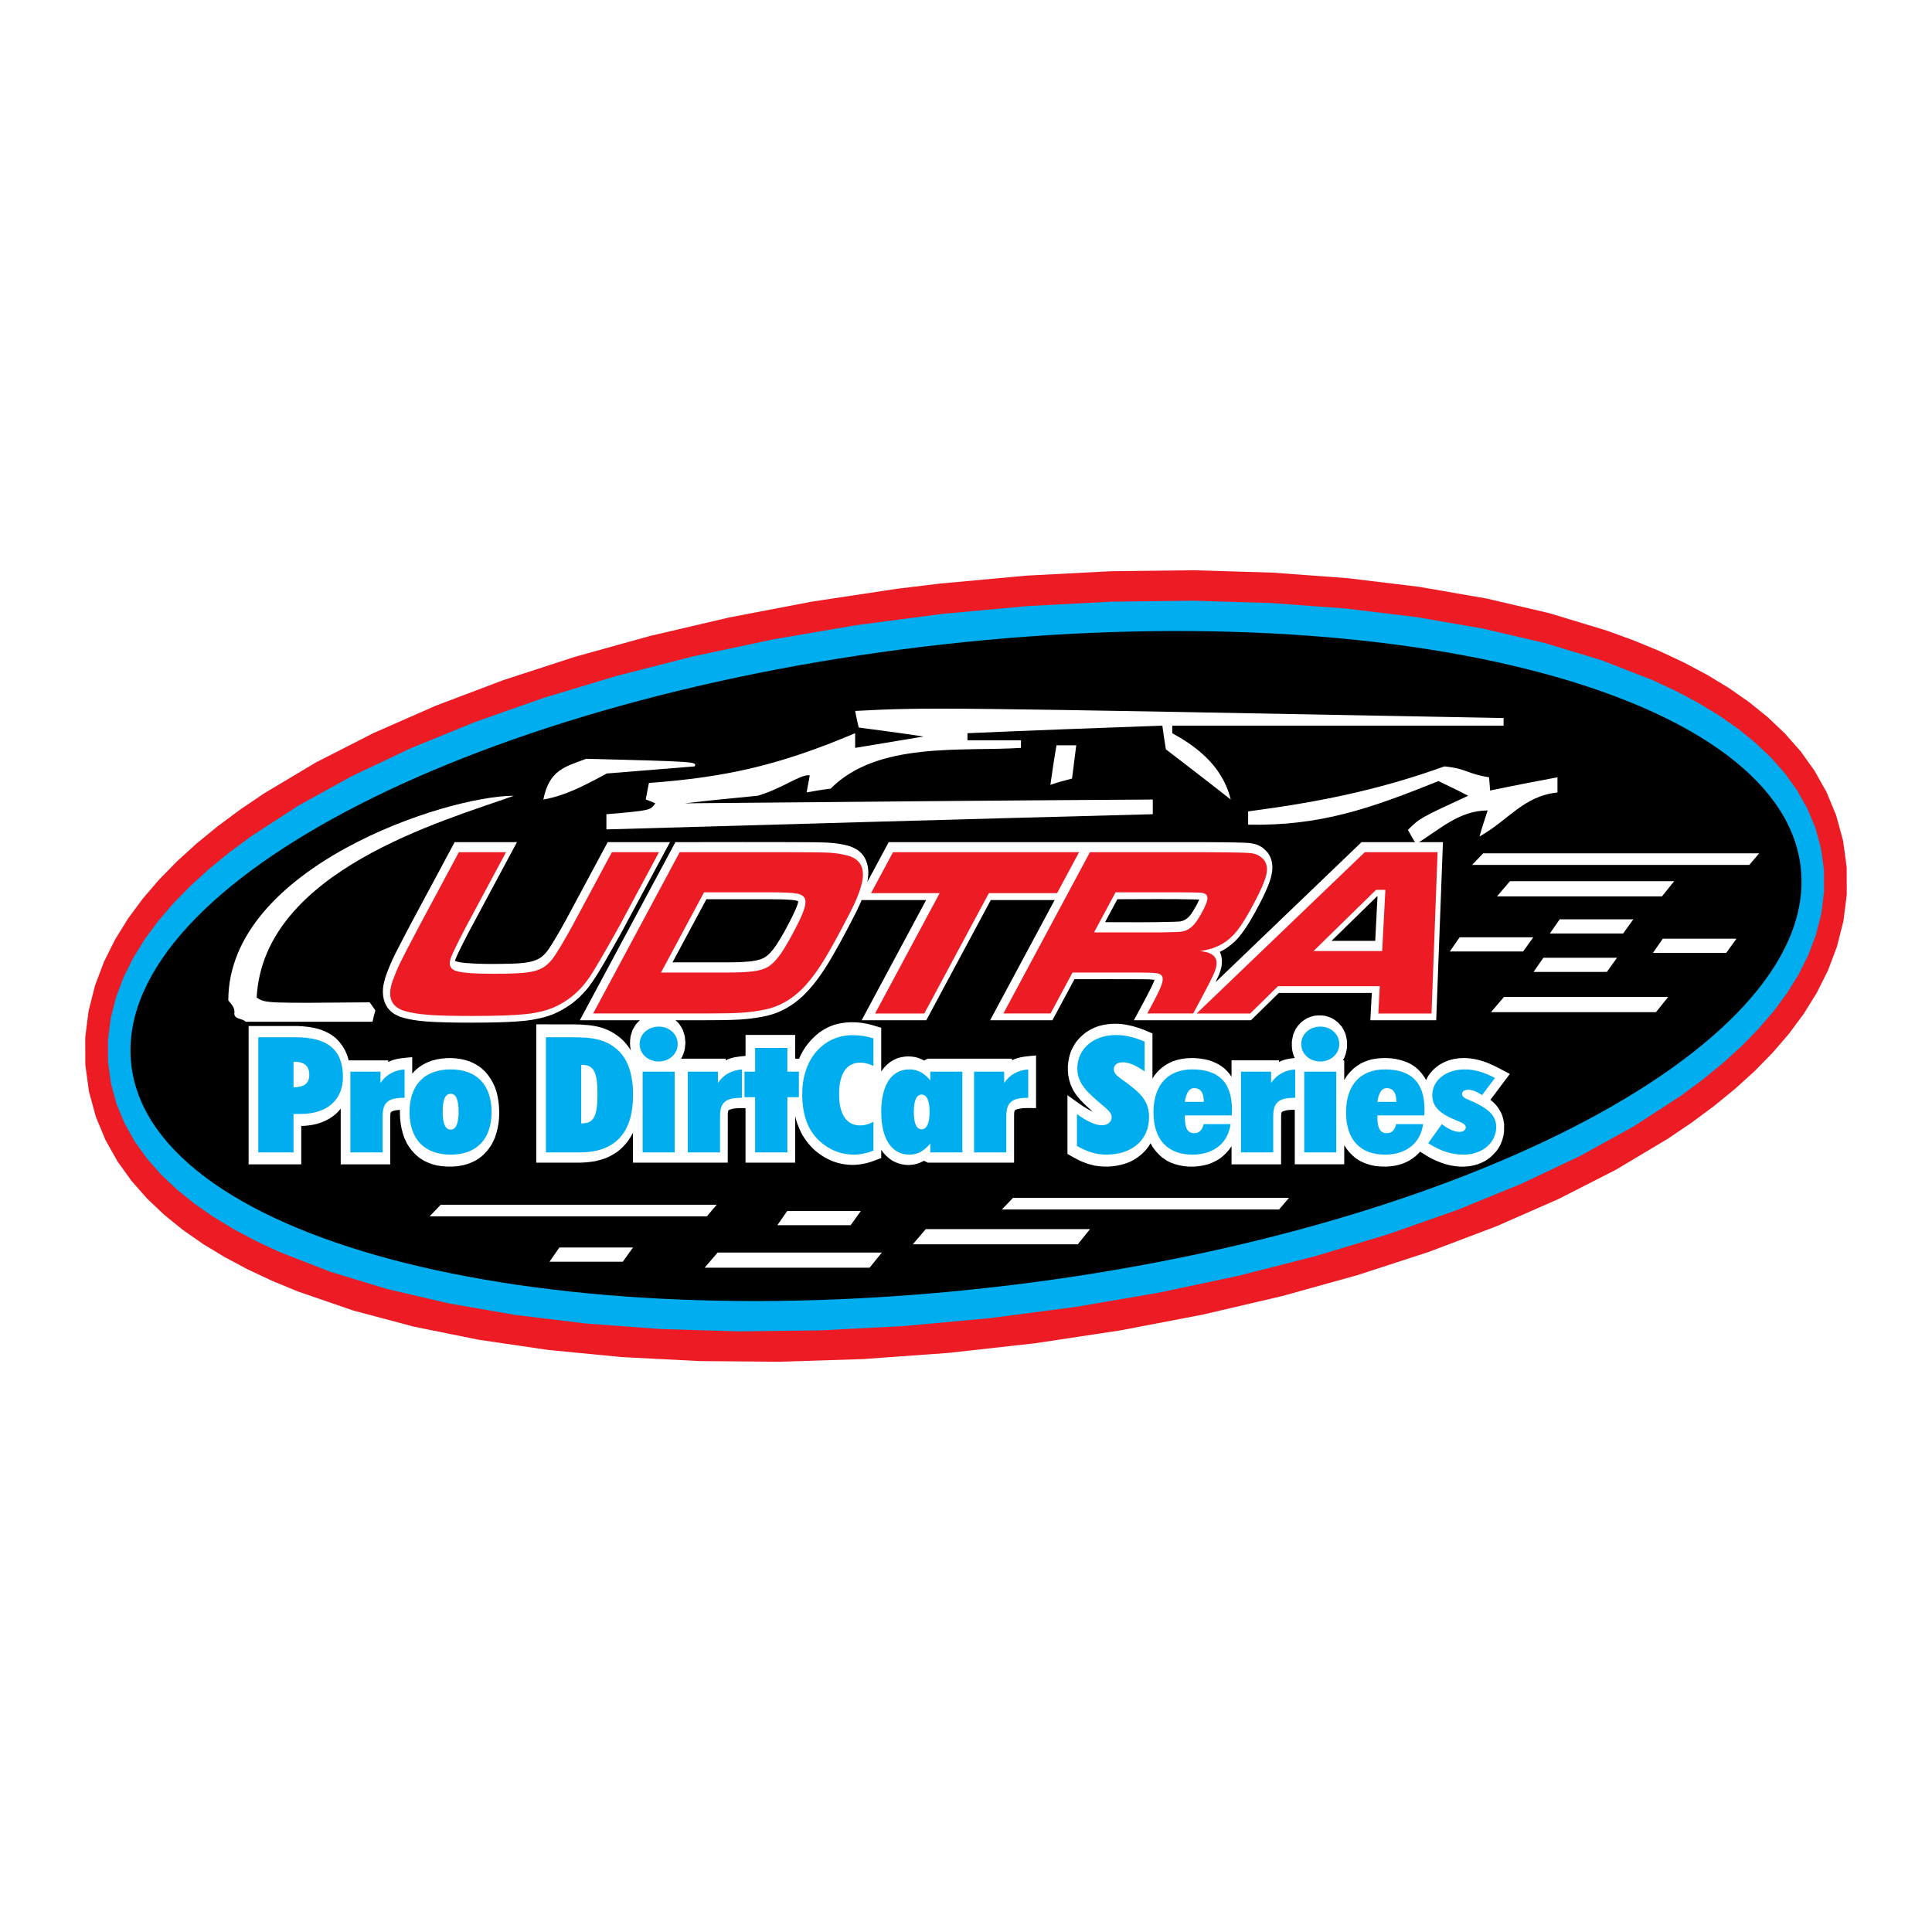 <?xml version="1.0" encoding="utf-8"?>
<!-- Generator: Adobe Illustrator 13.0.0, SVG Export Plug-In . SVG Version: 6.00 Build 14948)  -->
<!DOCTYPE svg PUBLIC "-//W3C//DTD SVG 1.0//EN" "http://www.w3.org/TR/2001/REC-SVG-20010904/DTD/svg10.dtd">
<svg version="1.0" id="Layer_1" xmlns="http://www.w3.org/2000/svg" xmlns:xlink="http://www.w3.org/1999/xlink" x="0px" y="0px"
	 width="192.756px" height="192.756px" viewBox="0 0 192.756 192.756" enable-background="new 0 0 192.756 192.756"
	 xml:space="preserve">
<g>
	<polygon fill-rule="evenodd" clip-rule="evenodd" fill="#FFFFFF" points="0,0 192.756,0 192.756,192.756 0,192.756 0,0 	"/>
	<polygon fill-rule="evenodd" clip-rule="evenodd" fill="#ED1C24" points="93.796,58.222 102.44,57.429 110.866,56.99 
		119.035,56.893 126.903,57.127 134.432,57.682 141.58,58.547 148.31,59.715 154.583,61.179 160.368,62.935 163.067,63.923 
		165.633,64.985 168.062,66.125 170.353,67.345 172.502,68.651 174.508,70.051 176.368,71.555 178.08,73.18 179.637,74.945 
		181.024,76.877 182.222,79.001 183.19,81.333 183.882,83.861 184.245,86.539 184.252,89.26 183.915,91.916 183.274,94.442 
		182.379,96.815 181.268,99.039 179.969,101.134 178.498,103.121 176.865,105.021 175.075,106.848 173.132,108.613 171.039,110.324 
		168.799,111.986 166.415,113.602 161.227,116.7 155.501,119.621 149.271,122.357 142.57,124.896 135.434,127.221 127.9,129.313 
		120.008,131.157 111.795,132.73 103.3,134.014 94.613,134.981 86.073,135.597 77.77,135.863 69.747,135.793 62.043,135.397 
		54.7,134.686 47.757,133.668 41.25,132.352 35.217,130.742 29.689,128.84 27.123,127.777 24.694,126.637 22.404,125.417 
		20.254,124.111 18.249,122.712 16.388,121.207 14.676,119.583 13.12,117.816 11.731,115.885 10.534,113.761 9.565,111.43 
		8.875,108.9 8.511,106.225 8.504,103.503 8.841,100.847 9.481,98.32 10.377,95.947 11.488,93.723 12.787,91.628 14.258,89.641 
		15.891,87.742 17.681,85.915 19.624,84.149 21.716,82.438 23.957,80.776 26.341,79.16 31.53,76.062 37.255,73.141 43.485,70.405 
		50.187,67.867 57.322,65.542 64.855,63.449 72.748,61.605 80.961,60.032 89.456,58.749 93.796,58.222 93.796,58.222 	"/>
	<polygon fill-rule="evenodd" clip-rule="evenodd" fill="#00AEEF" points="93.984,61.252 102.562,60.465 110.921,60.029 
		119.02,59.933 126.816,60.165 134.268,60.714 141.333,61.569 147.97,62.721 154.14,64.161 159.803,65.879 164.922,67.873 
		167.268,68.973 169.464,70.143 171.508,71.385 173.396,72.703 175.124,74.1 176.688,75.584 178.081,77.165 179.295,78.854 
		180.315,80.664 181.121,82.602 181.684,84.662 181.977,86.818 181.982,89.009 181.708,91.168 181.177,93.262 180.416,95.279 
		179.447,97.218 178.287,99.089 176.946,100.9 175.432,102.662 173.749,104.38 171.903,106.057 169.897,107.696 167.737,109.3 
		162.965,112.396 157.62,115.343 151.739,118.125 145.359,120.728 138.518,123.132 131.254,125.32 123.607,127.273 115.618,128.97 
		107.325,130.389 98.771,131.511 90.194,132.298 81.835,132.733 73.736,132.83 65.939,132.598 58.488,132.048 51.423,131.193 
		44.786,130.041 38.616,128.603 32.953,126.884 27.833,124.89 25.489,123.789 23.292,122.619 21.248,121.377 19.36,120.06 
		17.632,118.663 16.068,117.179 14.675,115.598 13.46,113.908 12.44,112.099 11.635,110.16 11.072,108.101 10.78,105.944 
		10.774,103.754 11.048,101.595 11.579,99.5 12.34,97.483 13.309,95.544 14.469,93.674 15.81,91.862 17.324,90.1 19.006,88.383 
		20.853,86.706 22.858,85.066 25.019,83.463 29.791,80.366 35.135,77.42 41.017,74.638 47.397,72.035 54.239,69.63 61.502,67.441 
		69.149,65.489 77.138,63.793 85.43,62.374 93.984,61.252 93.984,61.252 	"/>
	<path fill-rule="evenodd" clip-rule="evenodd" d="M94.172,64.281c46.022-5.127,84.318,5.088,85.536,22.817
		s-35.103,36.257-81.124,41.384c-46.022,5.127-84.318-5.088-85.536-22.816C11.83,87.937,48.151,69.408,94.172,64.281L94.172,64.281z
		"/>
	<polygon fill-rule="evenodd" clip-rule="evenodd" fill="#FFFFFF" points="147.979,85.135 175.514,85.135 174.526,86.293 
		146.869,86.293 147.979,85.135 147.979,85.135 	"/>
	<polygon fill-rule="evenodd" clip-rule="evenodd" fill="#FFFFFF" points="43.975,120.195 71.509,120.195 70.521,121.354 
		42.864,121.354 43.975,120.195 43.975,120.195 	"/>
	<polygon fill-rule="evenodd" clip-rule="evenodd" fill="#FFFFFF" points="101.066,119.513 128.601,119.513 127.612,120.671 
		99.955,120.671 101.066,119.513 101.066,119.513 	"/>
	<polygon fill-rule="evenodd" clip-rule="evenodd" fill="#FFFFFF" points="150.646,87.919 167.031,87.919 165.811,89.435 
		149.351,89.435 150.646,87.919 150.646,87.919 	"/>
	<polygon fill-rule="evenodd" clip-rule="evenodd" fill="#FFFFFF" points="71.596,124.966 87.982,124.966 86.76,126.481 
		70.301,126.481 71.596,124.966 71.596,124.966 	"/>
	<polygon fill-rule="evenodd" clip-rule="evenodd" fill="#FFFFFF" points="92.366,122.628 108.752,122.628 107.53,124.144 
		91.071,124.144 92.366,122.628 92.366,122.628 	"/>
	<polygon fill-rule="evenodd" clip-rule="evenodd" fill="#FFFFFF" points="150.049,99.469 166.435,99.469 165.213,100.985 
		148.754,100.985 150.049,99.469 150.049,99.469 	"/>
	<polygon fill-rule="evenodd" clip-rule="evenodd" fill="#FFFFFF" points="172.23,95.066 164.917,95.066 165.9,93.652 
		173.246,93.652 172.23,95.066 172.23,95.066 	"/>
	<path fill-rule="evenodd" clip-rule="evenodd" fill="#FFFFFF" d="M45.766,94.975c-0.121,0.256-0.241,0.513-0.347,0.783
		l-0.032,0.101c0.355,0.16,0.75,0.184,1.121,0.222c1.247,0.108,2.502,0.1,3.753,0.082c0.896-0.019,1.818-0.021,2.706-0.218
		c0.371-0.093,0.729-0.22,1.06-0.47c0.229-0.186,0.427-0.391,0.617-0.644c0.353-0.498,0.669-1.037,0.988-1.578
		c0.285-0.49,0.568-0.983,0.842-1.488l4.154-7.742h6.215l-4.949,9.203c-0.452,0.806-0.905,1.608-1.365,2.404
		c-0.609,1.048-1.21,2.099-1.934,3.012c-0.277,0.326-0.558,0.624-0.858,0.913c-0.231,0.207-0.463,0.4-0.704,0.587
		c-0.609,0.438-1.223,0.787-1.882,1.061c-0.896,0.346-1.798,0.525-2.725,0.636c-1.38,0.14-2.766,0.167-4.148,0.184
		c-1.589,0.015-3.175,0.012-4.763-0.053c-1.211-0.057-2.45-0.146-3.631-0.539l-0.53-0.259l-0.239-0.168l-0.219-0.198l-0.198-0.23
		l-0.17-0.266l-0.14-0.299l-0.102-0.326l-0.062-0.341l-0.024-0.349l0.011-0.353l0.043-0.353l0.167-0.706
		c0.285-0.841,0.627-1.644,1.008-2.411c0.577-1.146,1.178-2.274,1.774-3.404l4.157-7.745h6.215l-4.835,9.019
		C46.407,93.681,46.079,94.322,45.766,94.975L45.766,94.975L45.766,94.975z M107.795,109.742c-0.187-0.209-0.361-0.42-0.528-0.655
		c-0.191-0.296-0.335-0.593-0.473-0.936c-0.098-0.303-0.164-0.573-0.22-0.894c-0.03-0.303-0.042-0.576-0.035-0.881
		c0.039-0.538,0.126-0.966,0.299-1.455c0.162-0.387,0.334-0.692,0.564-1.012c0.298-0.372,0.601-0.653,0.956-0.919
		c0.377-0.254,0.743-0.438,1.15-0.585c0.772-0.242,1.53-0.305,2.321-0.243c0.808,0.086,1.573,0.296,2.35,0.604l0.802,0.34v4.498
		c0.516-0.859,1.242-1.382,2.013-1.712c1.17-0.428,2.416-0.418,3.604-0.113c0.861,0.267,1.686,0.722,2.271,1.649v-1.637h4.737v0.163
		c0.498-0.262,1.045-0.345,1.574-0.399c-0.267-0.52-0.317-1.077-0.289-1.688l0.131-0.645l0.252-0.569
		c0.171-0.259,0.326-0.448,0.535-0.654c0.212-0.176,0.409-0.31,0.642-0.436c0.237-0.101,0.458-0.17,0.706-0.224
		c0.338-0.041,0.647-0.041,0.987,0c0.246,0.054,0.466,0.123,0.704,0.226c0.231,0.126,0.427,0.26,0.639,0.438l0.368,0.411
		c0.174,0.267,0.288,0.493,0.408,0.812l0.13,0.641l-0.001,0.663c-0.07,0.471-0.179,0.894-0.42,1.263h0.14v1.959l0.266-0.413
		c0.43-0.563,0.865-0.938,1.419-1.253c0.36-0.179,0.705-0.302,1.082-0.396c1.253-0.246,2.594-0.162,3.789,0.427l0.389,0.236
		c0.504,0.371,0.882,0.784,1.225,1.408c0.291-0.683,0.803-1.161,1.313-1.515c1.543-0.97,3.335-0.807,4.932-0.156
		c0.716,0.3,1.412,0.692,2.111,1.056l-1.944,2.587c0.126,0.096,0.248,0.2,0.369,0.312c0.357,0.351,0.601,0.715,0.816,1.241
		c0.093,0.304,0.147,0.557,0.188,0.882l-0.01,0.754l-0.069,0.438l-0.116,0.419l-0.159,0.395l-0.197,0.361l-0.229,0.325
		c-0.224,0.256-0.44,0.478-0.691,0.681c-0.155,0.115-0.31,0.217-0.471,0.314c-1.833,0.982-3.955,0.527-5.72-0.501
		c-0.242-0.145-0.481-0.3-0.719-0.452c-1.252,1.416-2.998,1.64-4.567,1.415c-0.54-0.104-1.021-0.262-1.524-0.54l-0.385-0.26
		c-0.435-0.354-0.775-0.733-1.097-1.262v1.91h-4.934v-5.441c-0.383,0-0.778,0.005-1.148,0.142c-0.188,0.083-0.187,0.113-0.213,0.393
		l-0.005,4.907h-4.943v-1.812c-0.321,0.501-0.673,0.86-1.1,1.185c-0.406,0.281-0.802,0.473-1.243,0.622
		c-1.229,0.354-2.54,0.326-3.743-0.173l-0.408-0.211c-0.54-0.341-0.958-0.737-1.362-1.325l-0.225-0.391
		c-0.416,0.763-1.061,1.291-1.693,1.671l-0.417,0.208c-1.11,0.454-2.266,0.551-3.414,0.361c-0.565-0.112-1.092-0.295-1.63-0.546
		c-0.385-0.193-0.759-0.411-1.136-0.627v-5.862c0.827,0.585,1.639,1.231,2.525,1.651
		C108.602,110.547,108.189,110.165,107.795,109.742L107.795,109.742L107.795,109.742z M53.506,102.199l3.721,0.001
		c0.957,0.017,1.925,0.064,2.863,0.35c0.719,0.24,1.357,0.605,1.975,1.159c0.34,0.323,0.614,0.675,0.882,1.104
		c-0.127-0.487-0.105-0.943-0.032-1.438l0.195-0.613l0.3-0.517c0.143-0.174,0.278-0.316,0.43-0.454h-5.99l9.535-17.769
		c4.438,0,8.879-0.024,13.319,0.007c1.072,0.01,2.141,0.002,3.206,0.191c0.288,0.053,0.571,0.12,0.856,0.2
		c0.264,0.096,0.497,0.204,0.747,0.353l0.219,0.163l0.202,0.19l0.183,0.22l0.16,0.249l0.133,0.276l0.103,0.298l0.071,0.315
		l0.039,0.324l0.009,0.33c-0.016,0.297-0.042,0.566-0.097,0.852l2.129-3.968c10.426,0,20.853,0,31.28,0
		c1.387,0.006,2.774,0.007,4.162,0.055c0.161,0.007,0.323,0.015,0.486,0.026c0.329,0.027,0.631,0.102,0.947,0.226l0.376,0.209
		c0.199,0.15,0.359,0.299,0.536,0.494l0.171,0.252l0.141,0.286l0.104,0.317l0.06,0.336l0.019,0.34l-0.02,0.339
		c-0.037,0.237-0.076,0.448-0.135,0.673c-0.262,0.889-0.657,1.693-1.058,2.478c-0.637,1.218-1.304,2.441-2.128,3.442l-0.392,0.417
		c-0.473,0.439-0.969,0.808-1.513,1.057l0.137,0.335l0.075,0.472c0.003,0.241-0.011,0.438-0.046,0.676
		c-0.06,0.267-0.13,0.507-0.229,0.753c-0.114,0.271-0.239,0.534-0.367,0.795l14.57-13.979h8.122l-0.672,17.769h-6.571l0.146-2.725
		h-9.277l-2.779,2.725c-3.896,0-7.789,0-11.684,0c0.587-1.095,1.193-2.18,1.75-3.304c0.112-0.236,0.232-0.476,0.318-0.73
		c-0.404-0.054-0.818-0.052-1.224-0.058c-2.258-0.018-4.517-0.002-6.772-0.002L105,101.791h-6.215l6.435-11.992h-6.37l-6.435,11.992
		h-6.45L92.4,89.799h-6.435c-0.312,0.767-0.694,1.495-1.064,2.209c-0.678,1.298-1.37,2.585-2.104,3.824
		c-0.508,0.847-1.041,1.643-1.636,2.383c-0.338,0.414-0.688,0.794-1.058,1.155c-0.263,0.237-0.526,0.458-0.801,0.671
		c-0.279,0.198-0.557,0.378-0.846,0.549c-0.294,0.157-0.587,0.297-0.889,0.426c-0.463,0.173-0.918,0.309-1.393,0.404
		c-0.792,0.154-1.584,0.254-2.383,0.303c-1.21,0.065-2.424,0.065-3.634,0.067h-2.764l0.261,0.24
		c0.192,0.236,0.327,0.444,0.475,0.734l0.192,0.61l0.064,0.658l-0.064,0.655c-0.089,0.343-0.189,0.66-0.371,0.938h4.455v0.163
		c0.633-0.327,1.31-0.372,1.979-0.441v-2.09h4.952v2.368h0.391c0.454-1.1,1.17-1.931,1.963-2.571c0.33-0.237,0.65-0.429,1.002-0.6
		l0.538-0.209c0.97-0.281,1.922-0.32,2.905-0.17c0.609,0.1,1.186,0.282,1.787,0.467v4.354l0.26-0.352
		c0.406-0.459,0.8-0.738,1.308-0.949c0.633-0.213,1.237-0.249,1.884-0.114c0.281,0.076,0.542,0.174,0.808,0.326l0.396-0.182
		c2.796,0,5.595,0,8.392,0v0.163c0.746-0.392,1.617-0.404,2.398-0.484v5.254c-0.604,0-1.257-0.057-1.856,0.102
		c-0.067,0.021-0.235,0.064-0.278,0.146c-0.054,0.138-0.053,0.31-0.058,0.462v4.732c-2.867,0-5.735,0-8.601,0l-0.397-0.187
		c-1.023,0.582-2.196,0.546-3.209-0.05c-0.389-0.263-0.766-0.603-1.047-1.053v0.827c-0.348,0.131-0.695,0.269-1.043,0.387
		c-1.086,0.347-2.141,0.396-3.237,0.117c-0.854-0.237-1.633-0.658-2.365-1.292c-0.472-0.423-0.85-0.905-1.208-1.49
		c-0.207-0.387-0.381-0.763-0.531-1.191c-0.077-0.236-0.144-0.47-0.202-0.712v4.644H74.38v-5.441c-0.496,0-1.013-0.032-1.5,0.121
		c-0.222,0.083-0.237,0.093-0.268,0.414l-0.005,4.906c-3.152,0-6.304,0-9.456,0v-2.985c-0.151,0.289-0.306,0.545-0.483,0.807
		c-0.334,0.435-0.662,0.764-1.062,1.08c-0.339,0.236-0.667,0.421-1.029,0.588c-0.389,0.153-0.767,0.267-1.166,0.357
		c-0.552,0.099-1.088,0.144-1.643,0.153h-4.263V102.199L53.506,102.199L53.506,102.199z M24.805,102.365l4.922,0.004
		c0.662,0.025,1.297,0.098,1.949,0.263c0.479,0.142,0.914,0.32,1.362,0.593l0.391,0.29c0.629,0.564,1.125,1.294,1.359,2.278h3.943
		v0.163c0.753-0.389,1.607-0.403,2.397-0.484v1.651c0.556-0.685,1.279-1.07,2.001-1.315c1.214-0.344,2.489-0.336,3.694,0.077
		c0.445,0.177,0.831,0.392,1.232,0.707l0.356,0.333c0.408,0.45,0.697,0.901,0.96,1.519l0.177,0.52
		c0.178,0.679,0.25,1.298,0.262,2.018l-0.02,0.601c-0.063,0.708-0.183,1.295-0.419,1.937c-0.108,0.254-0.22,0.481-0.351,0.715
		c-0.292,0.461-0.59,0.805-0.967,1.137l-0.385,0.284c-0.666,0.405-1.307,0.6-2.031,0.699c-0.692,0.066-1.358,0.048-2.045-0.078
		c-0.472-0.109-0.898-0.261-1.342-0.497l-0.4-0.259c-0.528-0.41-0.923-0.86-1.289-1.514l-0.224-0.485
		c-0.237-0.643-0.356-1.229-0.419-1.938c-0.015-0.286-0.021-0.563-0.016-0.849c-0.276,0.016-0.604,0.039-0.86,0.19
		c-0.116,0.079-0.102,0.368-0.106,0.512v4.731h-4.943v-5.559c-0.635,0.83-1.51,1.269-2.36,1.519c-0.525,0.131-1.043,0.2-1.577,0.21
		v3.83h-5.253V102.365L24.805,102.365L24.805,102.365z M74.687,95.934c0.505-0.049,1.01-0.123,1.491-0.347
		c0.495-0.272,0.874-0.722,1.234-1.244c0.593-0.882,1.118-1.866,1.612-2.854c0.123-0.25,0.243-0.503,0.356-0.763
		c0.106-0.249,0.216-0.513,0.262-0.796c-0.194-0.115-0.467-0.126-0.677-0.147c-0.693-0.057-1.387-0.063-2.079-0.067l-6.409-0.001
		l-3.38,6.299l5.513,0C73.301,96.009,73.995,95.997,74.687,95.934L74.687,95.934L74.687,95.934z M118.999,90.957
		c0.235-0.378,0.463-0.778,0.649-1.205c-0.08-0.008-0.159-0.009-0.237-0.011c-2.644-0.069-5.288-0.026-7.931-0.026l-1.229,2.29
		c2.287,0,4.575,0.037,6.863-0.038c0.168-0.005,0.337-0.011,0.507-0.022c0.442-0.031,0.816-0.246,1.144-0.653
		C118.846,91.185,118.923,91.073,118.999,90.957L118.999,90.957L118.999,90.957z M137.207,93.869l0.226-4.423h-0.062l-4.521,4.423
		H137.207L137.207,93.869z"/>
	<path fill-rule="evenodd" clip-rule="evenodd" fill="#00AEEF" d="M25.769,103.489h3.746c3.181,0,4.701,1.256,4.701,3.962
		c0,2.304-1.608,3.688-4.206,3.688h-0.725v3.834h-3.517V103.489L25.769,103.489L25.769,103.489z M29.285,108.482
		c1.078-0.017,1.573-0.387,1.573-1.257c0-0.838-0.477-1.288-1.432-1.288h-0.141V108.482L29.285,108.482z"/>
	<path fill-rule="evenodd" clip-rule="evenodd" fill="#00AEEF" d="M34.958,106.92h3.004v1.127c0.565-0.837,1.378-1.272,2.403-1.353
		v2.835h-0.071c-1.608,0-2.121,0.499-2.121,1.853v3.592h-3.216V106.92L34.958,106.92z"/>
	<path fill-rule="evenodd" clip-rule="evenodd" fill="#00AEEF" d="M44.96,106.694c2.598,0,4.083,1.546,4.083,4.252
		s-1.485,4.252-4.083,4.252s-4.1-1.529-4.1-4.252C40.86,108.24,42.363,106.694,44.96,106.694L44.96,106.694L44.96,106.694z
		 M44.96,112.702c0.53,0,0.795-0.612,0.795-1.804c0-1.192-0.265-1.772-0.795-1.772s-0.795,0.58-0.795,1.772
		C44.165,112.09,44.43,112.702,44.96,112.702L44.96,112.702z"/>
	<path fill-rule="evenodd" clip-rule="evenodd" fill="#00AEEF" d="M57.083,103.489c2.05,0,3.429,0.177,4.683,1.401
		c0.901,0.901,1.396,2.367,1.396,4.349c0,3.801-1.802,5.734-5.302,5.734h-3.393v-11.484H57.083L57.083,103.489L57.083,103.489z
		 M57.985,112.074h0.159c1.166,0,1.466-0.902,1.466-2.899c0-2.014-0.282-2.932-1.502-2.932h-0.124V112.074L57.985,112.074z"/>
	<path fill-rule="evenodd" clip-rule="evenodd" fill="#00AEEF" d="M65.725,102.426c1.06,0,1.891,0.757,1.891,1.739
		c0,0.967-0.831,1.74-1.891,1.74c-1.078,0-1.909-0.757-1.909-1.74C63.816,103.183,64.647,102.426,65.725,102.426L65.725,102.426
		L65.725,102.426z M64.117,106.92h3.199v8.054h-3.199V106.92L64.117,106.92z"/>
	<path fill-rule="evenodd" clip-rule="evenodd" fill="#00AEEF" d="M68.624,106.92h3.004v1.127c0.565-0.837,1.378-1.272,2.403-1.353
		v2.835H73.96c-1.608,0-2.121,0.499-2.121,1.853v3.592h-3.216V106.92L68.624,106.92z"/>
	<polygon fill-rule="evenodd" clip-rule="evenodd" fill="#00AEEF" points="75.339,109.465 74.278,109.465 74.278,106.92 
		75.339,106.92 75.339,104.552 78.555,104.552 78.555,106.92 79.704,106.92 79.704,109.465 78.555,109.465 78.555,114.974 
		75.339,114.974 75.339,109.465 	"/>
	<path fill-rule="evenodd" clip-rule="evenodd" fill="#00AEEF" d="M85.165,115.198c-1.255,0-2.439-0.467-3.411-1.368
		c-1.184-1.096-1.714-2.626-1.714-4.688c0-3.56,2.174-5.863,5.019-5.863c0.742,0,1.432,0.113,2.085,0.322v2.754
		c-0.441-0.225-0.883-0.338-1.29-0.338c-1.396,0-2.138,1.079-2.138,3.173c0,2.014,0.778,3.093,2.068,3.093
		c0.459,0,0.919-0.112,1.36-0.37v2.883C86.49,115.054,85.836,115.198,85.165,115.198L85.165,115.198z"/>
	<path fill-rule="evenodd" clip-rule="evenodd" fill="#00AEEF" d="M92.816,114.087c-0.619,0.741-1.254,1.111-2.085,1.111
		c-1.714,0-2.81-1.497-2.81-4.252c0-2.771,1.078-4.252,2.81-4.252c0.831,0,1.466,0.354,2.085,1.095v-0.869h3.199v8.054h-3.199
		V114.087L92.816,114.087L92.816,114.087z M91.951,112.67c0.495,0,0.795-0.58,0.795-1.724s-0.283-1.739-0.795-1.739
		s-0.778,0.596-0.778,1.739S91.438,112.67,91.951,112.67L91.951,112.67z"/>
	<path fill-rule="evenodd" clip-rule="evenodd" fill="#00AEEF" d="M97.182,106.92h3.004v1.127c0.565-0.837,1.379-1.272,2.403-1.353
		v2.835h-0.07c-1.608,0-2.12,0.499-2.12,1.853v3.592h-3.217V106.92L97.182,106.92z"/>
	<path fill-rule="evenodd" clip-rule="evenodd" fill="#00AEEF" d="M109.94,112.268c0.584,0,0.973-0.354,0.973-0.806
		c0-0.419-0.389-0.741-0.955-1.225c-1.484-1.256-2.474-2.142-2.474-3.64c0-1.917,1.572-3.334,3.87-3.334
		c0.884,0,1.838,0.226,2.846,0.66v2.979c-0.849-0.612-1.591-0.918-2.191-0.918c-0.548,0-0.884,0.29-0.884,0.692
		c0,0.468,0.424,0.741,1.008,1.16c1.59,1.159,2.509,1.949,2.509,3.641c0,2.238-1.679,3.72-4.259,3.72
		c-1.008,0-1.944-0.289-2.934-0.869v-3.173C108.492,111.913,109.34,112.268,109.94,112.268L109.94,112.268z"/>
	<path fill-rule="evenodd" clip-rule="evenodd" fill="#00AEEF" d="M118.972,115.198c-2.475,0-3.888-1.497-3.888-4.22
		c0-2.738,1.448-4.284,3.869-4.284c2.651,0,3.959,1.32,3.959,4.011c0,0.177,0,0.387-0.018,0.58h-4.683v0.112
		c0,1.127,0.247,1.659,0.937,1.659c0.494,0,0.795-0.29,0.937-0.902h2.686C122.523,114.055,121.074,115.198,118.972,115.198
		L118.972,115.198L118.972,115.198z M120.103,109.932c0-0.902-0.318-1.369-0.954-1.369c-0.513,0-0.796,0.467-0.937,1.369H120.103
		L120.103,109.932z"/>
	<path fill-rule="evenodd" clip-rule="evenodd" fill="#00AEEF" d="M123.813,106.92h3.004v1.127c0.565-0.837,1.379-1.272,2.404-1.353
		v2.835h-0.071c-1.608,0-2.12,0.499-2.12,1.853v3.592h-3.217V106.92L123.813,106.92z"/>
	<path fill-rule="evenodd" clip-rule="evenodd" fill="#00AEEF" d="M131.73,102.426c1.061,0,1.891,0.757,1.891,1.739
		c0,0.967-0.83,1.74-1.891,1.74c-1.078,0-1.908-0.757-1.908-1.74C129.822,103.183,130.652,102.426,131.73,102.426L131.73,102.426
		L131.73,102.426z M130.122,106.92h3.199v8.054h-3.199V106.92L130.122,106.92z"/>
	<path fill-rule="evenodd" clip-rule="evenodd" fill="#00AEEF" d="M138.181,115.198c-2.474,0-3.888-1.497-3.888-4.22
		c0-2.738,1.449-4.284,3.87-4.284c2.651,0,3.959,1.32,3.959,4.011c0,0.177,0,0.387-0.018,0.58h-4.684v0.112
		c0,1.127,0.248,1.659,0.937,1.659c0.495,0,0.796-0.29,0.937-0.902h2.687C141.733,114.055,140.284,115.198,138.181,115.198
		L138.181,115.198L138.181,115.198z M139.312,109.932c0-0.902-0.318-1.369-0.955-1.369c-0.513,0-0.795,0.467-0.937,1.369H139.312
		L139.312,109.932z"/>
	<path fill-rule="evenodd" clip-rule="evenodd" fill="#00AEEF" d="M145.621,112.928c0.389,0,0.618-0.21,0.618-0.467
		c0-0.419-0.742-0.548-1.714-1.031c-1.096-0.548-1.626-1.225-1.626-2.158c0-1.418,1.272-2.577,3.252-2.577
		c1.007,0,1.962,0.306,3.004,0.854l-1.29,1.707c-0.548-0.354-0.989-0.531-1.36-0.531c-0.406,0-0.637,0.177-0.637,0.402
		c0,0.468,0.618,0.532,1.432,0.95c1.343,0.677,1.979,1.338,1.979,2.368c0,1.53-1.361,2.754-3.252,2.754
		c-1.219,0-2.368-0.386-3.534-1.144l1.36-1.9C144.508,112.67,145.126,112.928,145.621,112.928L145.621,112.928z"/>
	<path fill-rule="evenodd" clip-rule="evenodd" fill="#FFFFFF" d="M37.451,100.806c-0.106,0.378-0.212,0.756-0.283,1.134
		c-4.243,0-8.45,0-12.657,0c-0.3-0.354-1.209-0.213-1.126-0.898c0.062-0.516-0.323-0.874-0.606-1.229
		c0-13.282,21.707-20.42,28.495-20.42c-7,2.505-24.995,7.469-25.667,20.137c0.884,0.567,0.884,0.567,11.278,0.473L37.451,100.806
		L37.451,100.806L37.451,100.806z"/>
	<path fill-rule="evenodd" clip-rule="evenodd" fill="#FFFFFF" d="M141.282,84.214c-0.282-0.473-0.565-0.946-0.812-1.418
		c1.201-1.182,1.201-1.182,6.01-3.403c-0.99-0.52-1.979-0.993-2.97-1.465c-6.895,2.789-11.879,4.49-18.984,4.349
		c0-0.473,0-0.898,0-1.323c6.787-0.898,12.727-2.033,19.585-4.49c2.299,0.236,2.121,0.709,4.454,1.086
		c0.036,0.426,0.071,0.851,0.106,1.324c2.228-0.473,4.455-0.898,6.718-1.324c0,0.473,0,0.993,0,1.513
		c-3.43,0.377-4.844,2.741-7.778,4.395c0.248-0.897,0.53-1.749,0.813-2.6C145.596,80.857,143.651,82.749,141.282,84.214
		L141.282,84.214L141.282,84.214z"/>
	<path fill-rule="evenodd" clip-rule="evenodd" fill="#FFFFFF" d="M60.501,82.749c0-0.52,0-1.04,0-1.513
		c4.383-0.378,4.383-0.378,4.878-1.087c-0.318-0.142-0.637-0.284-0.955-0.378c0.106-0.567,0.212-1.135,0.318-1.655
		c7.743-0.567,13.081-1.796,20.576-4.963c0,0.473,0,0.945,0,1.465c2.263-0.378,4.525-0.756,6.823-1.134
		c-2.157-0.331-4.313-0.615-6.47-0.898c-0.142-0.567-0.248-1.135-0.354-1.655c7.318-0.378,7.318-0.378,64.696,0.709
		c0,0.237,0,0.473,0,0.757c-11.03,0-22.061,0-33.055,0c0,0.236,0,0.472,0,0.756c2.05,1.134,4.949,3.025,5.833,6.618
		c-2.156-1.702-4.313-3.356-6.47-5.011c-0.142-0.804-0.248-1.607-0.354-2.363c-6.505,0.236-12.975,0.472-19.444,0.756
		c0,0.236,0,0.473,0,0.709c1.768,0,3.535,0,5.339,0c0,0.236,0,0.473,0,0.756c-5.904,0.378-14.318-0.662-18.985,4.065
		c-0.813,0.094-1.626,0.236-2.404,0.378c0.106-0.568,0.212-1.135,0.318-1.702c-0.813-0.188-2.757,1.324-5.197,2.033
		c-2.439,0.236-4.878,0.473-7.283,0.756c15.556-0.142,31.111-0.284,46.702-0.378c0,0.472,0,0.945,0,1.465
		C96.844,81.708,78.672,82.229,60.501,82.749L60.501,82.749L60.501,82.749z"/>
	<path fill-rule="evenodd" clip-rule="evenodd" fill="#FFFFFF" d="M54.208,79.771c0.601-2.978,2.156-3.262,4.278-4.065
		c11.065,0.284,11.065,0.284,10.817,0.757c-2.934,0.236-5.868,0.472-8.767,0.709C58.274,78.4,56.365,79.393,54.208,79.771
		L54.208,79.771L54.208,79.771z"/>
	<path fill-rule="evenodd" clip-rule="evenodd" fill="#FFFFFF" d="M104.798,78.306c0.188-1.317,0.376-2.634,0.61-3.951
		c0.656,0,1.312,0,1.97,0c-0.141,1.067-0.282,2.195-0.422,3.324C106.205,77.867,105.502,78.055,104.798,78.306L104.798,78.306
		L104.798,78.306z"/>
	<polygon fill-rule="evenodd" clip-rule="evenodd" fill="#FFFFFF" points="160.316,96.968 153.003,96.968 153.985,95.553 
		161.331,95.553 160.316,96.968 160.316,96.968 	"/>
	<polygon fill-rule="evenodd" clip-rule="evenodd" fill="#FFFFFF" points="161.941,93.137 154.629,93.137 155.611,91.722 
		162.957,91.722 161.941,93.137 161.941,93.137 	"/>
	<polygon fill-rule="evenodd" clip-rule="evenodd" fill="#FFFFFF" points="62.137,125.881 54.824,125.881 55.806,124.466 
		63.152,124.466 62.137,125.881 62.137,125.881 	"/>
	<polygon fill-rule="evenodd" clip-rule="evenodd" fill="#FFFFFF" points="84.868,122.24 77.555,122.24 78.538,120.825 
		85.883,120.825 84.868,122.24 84.868,122.24 	"/>
	<polygon fill-rule="evenodd" clip-rule="evenodd" fill="#FFFFFF" points="151.961,94.929 144.647,94.929 145.63,93.514 
		152.977,93.514 151.961,94.929 151.961,94.929 	"/>
	<path fill-rule="evenodd" clip-rule="evenodd" fill="#ED1C24" d="M45.78,85.025h4.703l-3.963,7.386
		c-0.888,1.696-1.406,2.766-1.556,3.213c-0.218,0.628-0.052,1.041,0.497,1.236c0.549,0.196,1.817,0.294,3.806,0.294
		c1.614,0,2.76-0.049,3.437-0.146c0.677-0.099,1.224-0.292,1.642-0.583c0.281-0.204,0.536-0.451,0.762-0.741
		s0.548-0.789,0.964-1.495c0.425-0.722,0.762-1.314,1.01-1.777l3.963-7.386h4.703l-3.963,7.386
		c-1.435,2.575-2.417,4.259-2.949,5.055c-0.915,1.354-2.062,2.347-3.442,2.976c-0.787,0.362-1.756,0.606-2.903,0.732
		c-1.148,0.125-2.957,0.188-5.424,0.188c-1.854,0-3.264-0.035-4.232-0.106c-0.967-0.07-1.774-0.196-2.419-0.378
		c-1.424-0.409-1.827-1.448-1.208-3.117c0.236-0.638,0.481-1.216,0.734-1.736c0.252-0.52,0.878-1.724,1.877-3.614L45.78,85.025
		L45.78,85.025z"/>
	<path fill-rule="evenodd" clip-rule="evenodd" fill="#ED1C24" d="M59.178,101.115l8.634-16.09h11.045
		c1.966,0,3.245,0.016,3.837,0.047c0.591,0.032,1.179,0.118,1.764,0.26c1.362,0.33,1.875,1.242,1.539,2.735
		c-0.131,0.566-0.34,1.172-0.628,1.821s-0.784,1.628-1.488,2.94c-0.772,1.438-1.392,2.526-1.859,3.265
		c-0.468,0.739-0.962,1.411-1.481,2.016c-1.217,1.415-2.628,2.287-4.231,2.616c-0.752,0.157-1.521,0.262-2.307,0.312
		c-0.786,0.052-2.042,0.077-3.769,0.077H59.178L59.178,101.115L59.178,101.115z M65.949,97.031h6.511c1.2,0,2.105-0.042,2.716-0.125
		c0.61-0.083,1.087-0.227,1.43-0.432c0.377-0.229,0.752-0.591,1.124-1.089c0.372-0.497,0.827-1.247,1.365-2.25
		c0.538-1.001,0.897-1.755,1.078-2.261c0.181-0.505,0.231-0.892,0.151-1.161c-0.099-0.292-0.369-0.479-0.807-0.562
		c-0.439-0.083-1.375-0.124-2.808-0.124h-6.466L65.949,97.031L65.949,97.031z"/>
	<polygon fill-rule="evenodd" clip-rule="evenodd" fill="#ED1C24" points="89.094,85.025 107.658,85.025 105.467,89.11 
		98.659,89.11 92.218,101.115 87.308,101.115 93.75,89.11 86.902,89.11 89.094,85.025 	"/>
	<path fill-rule="evenodd" clip-rule="evenodd" fill="#ED1C24" d="M100.109,101.115l8.633-16.09h11.323
		c2.637,0.008,4.202,0.038,4.697,0.088c0.494,0.052,0.9,0.235,1.217,0.549c0.383,0.37,0.508,0.88,0.377,1.529
		c-0.133,0.65-0.572,1.671-1.319,3.063c-0.63,1.173-1.161,2.035-1.594,2.585c-0.435,0.551-0.929,0.992-1.484,1.322
		c-0.6,0.354-1.349,0.599-2.246,0.732c0.934,0.079,1.476,0.372,1.627,0.881c0.081,0.306,0.039,0.677-0.127,1.111
		c-0.166,0.436-0.622,1.346-1.365,2.732l-0.803,1.496h-4.579l0.461-0.859c0.479-0.896,0.79-1.532,0.931-1.913
		c0.141-0.38,0.18-0.673,0.117-0.876c-0.072-0.188-0.246-0.309-0.522-0.359s-0.897-0.076-1.863-0.076h-6.585l-2.192,4.084H100.109
		L100.109,101.115L100.109,101.115z M109.15,93.029h6.575c1.141-0.023,1.825-0.045,2.054-0.065s0.448-0.082,0.658-0.185
		c0.271-0.135,0.52-0.335,0.743-0.601c0.224-0.266,0.48-0.668,0.771-1.209c0.285-0.532,0.452-0.929,0.501-1.191
		c0.048-0.262-0.01-0.452-0.175-0.572c-0.119-0.079-0.288-0.126-0.504-0.143c-0.217-0.016-0.854-0.028-1.912-0.036h-6.562
		L109.15,93.029L109.15,93.029z"/>
	<path fill-rule="evenodd" clip-rule="evenodd" fill="#ED1C24" d="M137.516,101.115l0.145-2.724h-10.153l-2.776,2.724h-5.342
		l16.775-16.09h7.264l-0.605,16.09H137.516L137.516,101.115L137.516,101.115z M137.9,94.885l0.319-6.105h-0.933l-6.234,6.105H137.9
		L137.9,94.885z"/>
</g>
</svg>
